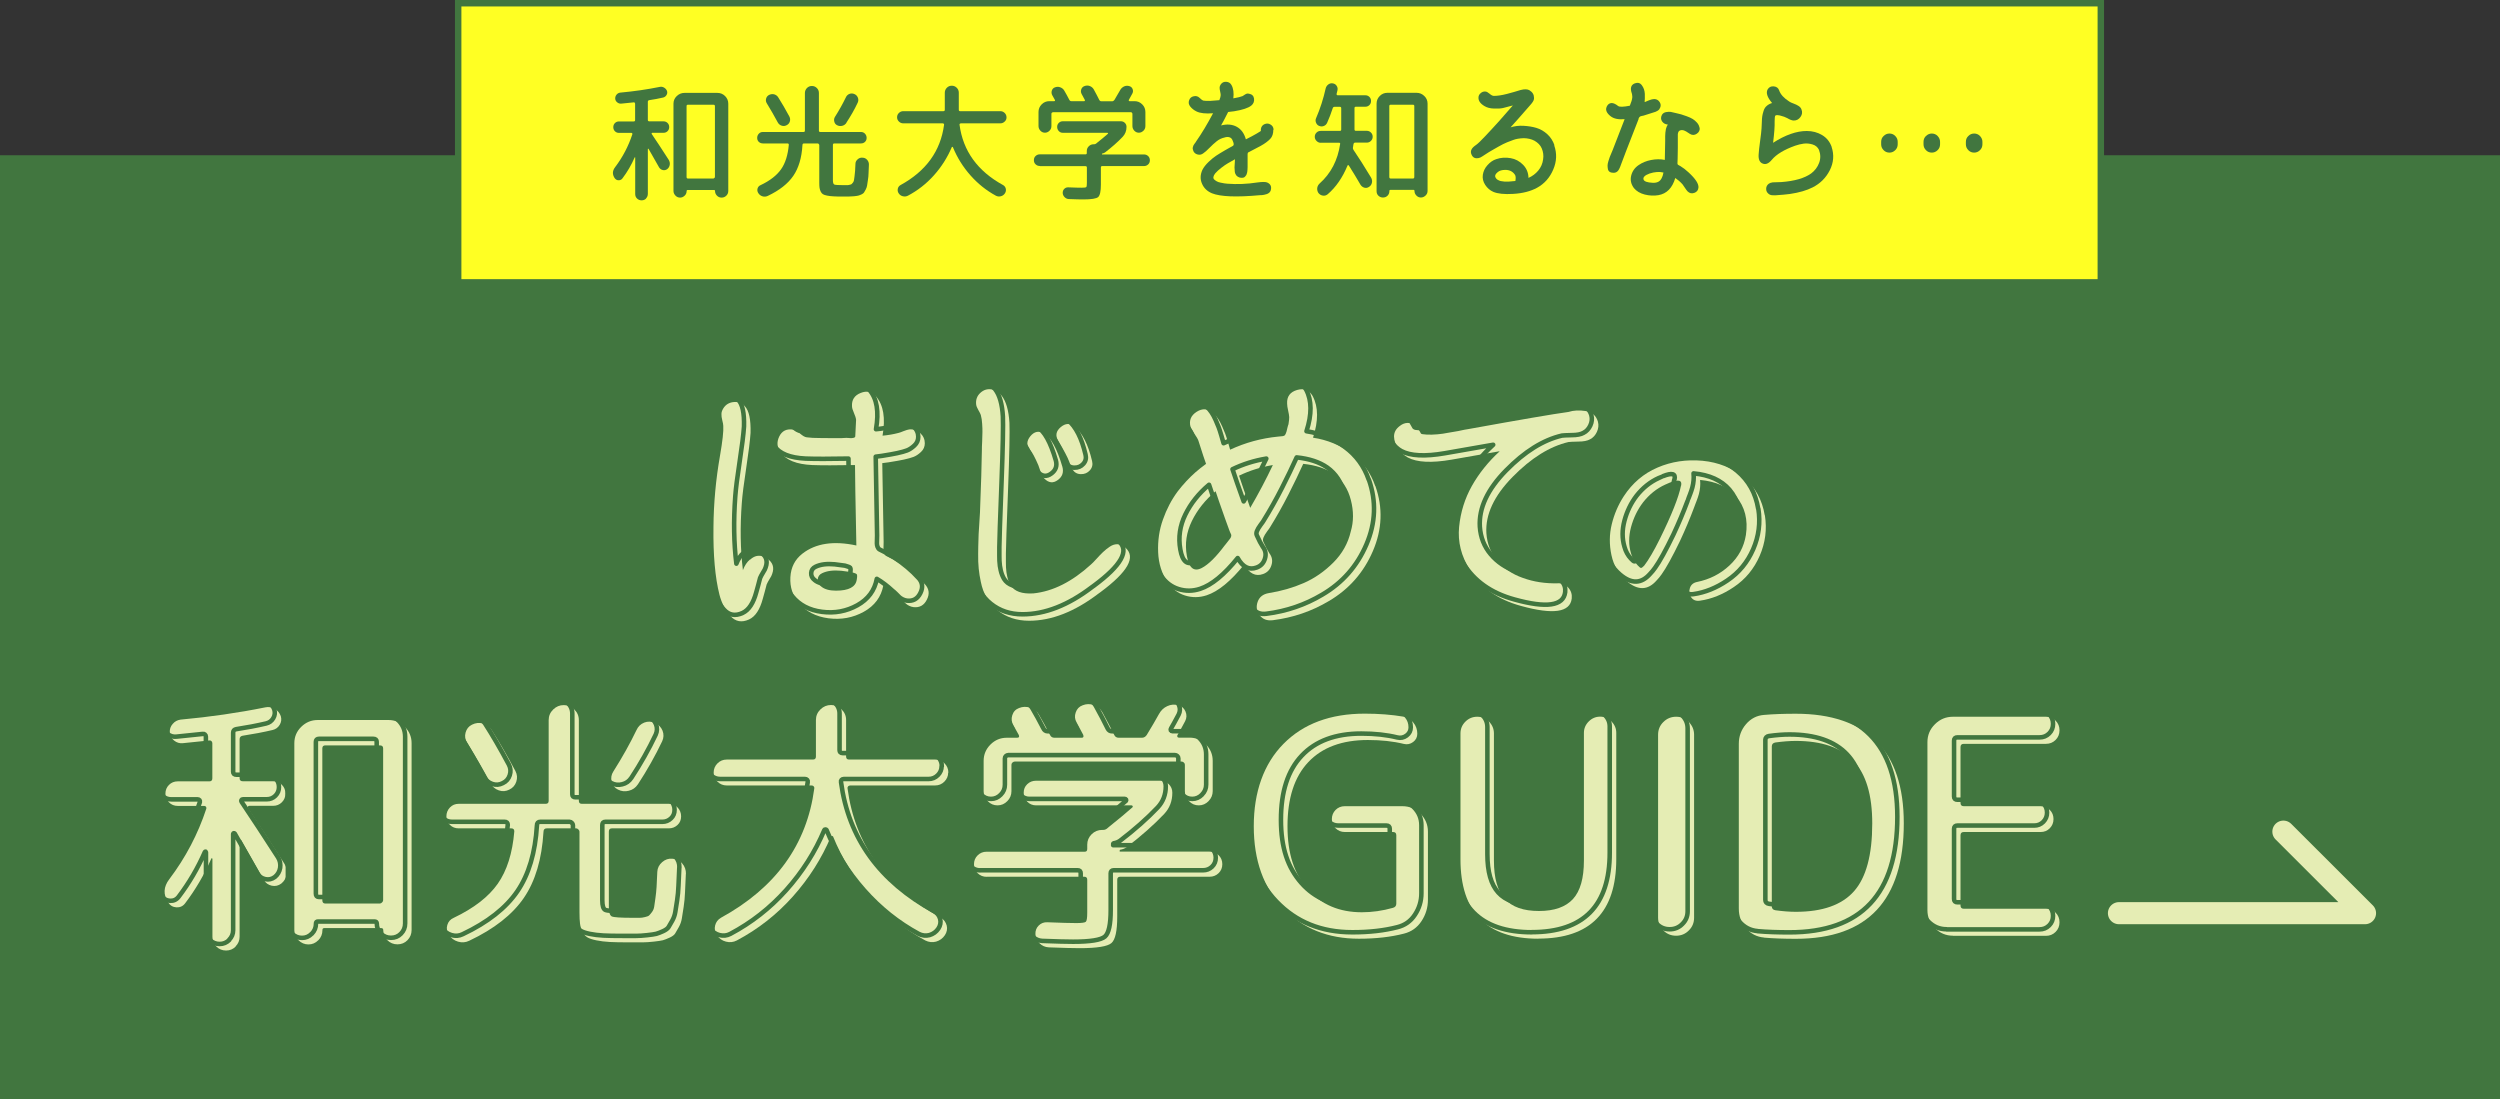 <?xml version="1.0" encoding="UTF-8"?>
<svg id="_レイヤー_2" data-name="レイヤー 2" xmlns="http://www.w3.org/2000/svg" viewBox="0 0 275.03 120.92">
  <rect x="0" y="0" width="275.03" height="120.92" fill="#333333" stroke="none"/>
  <defs>
    <style>
      .cls-1 {
        stroke-width: .5px;
      }

      .cls-1, .cls-2 {
        stroke-linecap: round;
        stroke-linejoin: round;
      }

      .cls-1, .cls-2, .cls-3 {
        fill: none;
      }

      .cls-1, .cls-3 {
        stroke: #41763f;
      }

      .cls-2 {
        stroke: #e5edb4;
        stroke-width: 2.43px;
      }

      .cls-3 {
        stroke-miterlimit: 10;
        stroke-width: 1.42px;
      }

      .cls-4 {
        fill: #41763f;
      }

      .cls-4, .cls-5, .cls-6 {
        stroke-width: 0px;
      }

      .cls-5 {
        fill: #ffff23;
      }

      .cls-6 {
        fill: #e5edb4;
      }
    </style>
  </defs>
  <g id="text">
    <rect class="cls-4" y="17.08" width="275.03" height="103.83"/>
    <g>
      <rect class="cls-3" x="50.76" y=".71" width="180" height="30"/>
      <rect class="cls-5" x="50.76" y=".71" width="180" height="30"/>
    </g>
    <g>
      <path class="cls-4" d="m71.08,21.84c-.14.14-.3.2-.5.2s-.36-.07-.5-.2c-.14-.14-.2-.3-.2-.5v-4s0-.03-.02-.04c-.01,0-.03,0-.04.02-.36.83-.81,1.6-1.34,2.3-.11.15-.26.22-.44.21-.18,0-.32-.09-.43-.25-.26-.4-.24-.8.06-1.19.84-1.11,1.47-2.32,1.9-3.63,0-.04,0-.07-.02-.1-.02-.03-.05-.04-.09-.04h-1.36c-.18,0-.33-.06-.45-.18-.12-.12-.18-.27-.18-.45s.06-.33.18-.45c.12-.12.27-.18.45-.18h1.62c.1,0,.15-.05.15-.15v-1.81s-.02-.08-.05-.11c-.03-.03-.07-.04-.1-.03-.33.04-.78.08-1.36.14-.17.02-.32-.03-.46-.14-.14-.11-.21-.25-.22-.42,0-.16.04-.3.15-.43s.24-.2.4-.22c1.52-.14,2.97-.35,4.35-.63.17-.04.33-.01.48.08.15.09.26.21.32.37.05.16.03.31-.06.45-.08.14-.21.23-.36.27-.48.11-.99.21-1.54.29-.1.02-.15.08-.15.18v2c0,.1.06.15.17.15h1.55c.18,0,.33.06.45.18.12.12.18.27.18.45s-.06.33-.18.45c-.12.12-.27.18-.45.18h-1.22s-.06.01-.08.04c-.01.03-.01.06,0,.08.54.8,1.17,1.75,1.88,2.86.1.17.14.35.11.54-.03.19-.12.35-.27.47-.15.11-.31.15-.49.11-.18-.04-.31-.14-.41-.29-.25-.45-.64-1.13-1.16-2.04-.04-.04-.07-.03-.08.01v4.94c0,.2-.07.36-.2.5Zm4.24-.32c-.14.14-.31.22-.5.22s-.37-.07-.51-.22-.22-.31-.22-.51v-9.6c0-.33.12-.61.36-.84.24-.23.52-.35.85-.35h3.63c.33,0,.61.12.84.35.23.23.35.51.35.84v9.59c0,.21-.07.38-.21.52-.14.14-.31.22-.52.22s-.38-.07-.52-.22c-.14-.14-.21-.32-.21-.52,0-.07-.04-.1-.11-.1h-2.91c-.07,0-.1.03-.1.1h0c0,.21-.07.38-.21.52Zm.21-9.85v7.8c0,.11.05.17.15.17h2.8s.07-.02.11-.06c.04-.04.06-.07.06-.11v-7.8c0-.1-.06-.15-.17-.15h-2.8c-.1,0-.15.05-.15.15Z"/>
      <path class="cls-4" d="m95.59,18.12c-.02.37-.03.69-.04.94,0,.25-.03.5-.07.75-.04.25-.07.45-.09.6-.02.15-.08.3-.15.44s-.14.25-.19.33-.14.14-.28.21c-.14.06-.26.11-.35.13-.09.02-.25.05-.47.07-.22.02-.41.03-.57.03h-.7c-.41,0-.74,0-.99-.02-.25-.01-.48-.04-.69-.08s-.36-.09-.46-.15c-.1-.06-.19-.16-.25-.29s-.11-.27-.13-.41-.03-.34-.03-.58v-4.14s-.02-.07-.06-.11c-.04-.04-.07-.06-.11-.06h-1.51c-.11,0-.17.06-.17.18-.08,1.4-.42,2.53-1.01,3.39s-1.52,1.59-2.8,2.2c-.19.09-.38.11-.58.05-.2-.06-.36-.18-.47-.36-.1-.16-.13-.32-.08-.5.05-.17.16-.3.33-.37,1.04-.49,1.79-1.08,2.26-1.75.47-.67.75-1.57.85-2.69,0-.1-.05-.15-.15-.15h-2.7c-.18,0-.33-.06-.45-.17s-.18-.26-.18-.44.06-.33.18-.46.27-.19.45-.19h4.47c.1,0,.15-.05.15-.15v-4.14c0-.21.08-.4.23-.55.15-.15.33-.22.54-.22s.38.07.54.22c.15.15.23.33.23.55v4.14c0,.1.05.15.15.15h4.47c.18,0,.33.06.45.19s.18.28.18.46-.06.32-.18.44-.27.17-.45.17h-2.93c-.1,0-.15.06-.15.17v3.86c0,.28.05.44.15.49.1.05.46.07,1.06.07h.36c.08,0,.17-.01.27-.04.11-.02.18-.05.22-.08s.09-.09.15-.17c.06-.08.1-.18.11-.27.01-.1.04-.24.06-.43.03-.19.05-.38.06-.58.01-.2.03-.46.04-.78,0-.2.09-.36.25-.5s.33-.19.53-.17c.21,0,.38.09.51.24.13.15.2.33.19.54Zm-9.06-4.34c-.18.09-.36.11-.55.04-.19-.06-.33-.19-.42-.36-.38-.71-.78-1.4-1.2-2.09-.1-.16-.13-.33-.08-.52.05-.19.16-.32.33-.41.19-.09.38-.11.57-.06.19.06.34.17.44.34.37.58.78,1.28,1.22,2.1.09.18.11.36.05.55-.06.19-.18.32-.36.41Zm6.59-.27c-.11.17-.27.28-.46.33-.2.05-.38.03-.56-.06-.17-.08-.28-.22-.32-.41-.05-.19-.02-.36.08-.52.47-.74.86-1.45,1.19-2.13.08-.19.22-.32.4-.39.18-.07.37-.06.55.02.19.08.31.22.38.4.07.18.06.36-.02.54-.35.75-.77,1.48-1.25,2.21Z"/>
      <path class="cls-4" d="m110.73,12.91c0,.18-.06.33-.2.46-.13.13-.29.2-.48.2h-4.35s-.08.02-.11.05c-.03.03-.04.07-.03.1.38,2.88,1.98,5.1,4.79,6.64.16.09.26.23.3.4s.01.34-.09.5c-.11.17-.26.28-.45.33-.19.05-.38.03-.55-.06-1.05-.57-1.99-1.32-2.81-2.25s-1.46-1.96-1.92-3.09c0-.02-.03-.03-.06-.03s-.05,0-.06.03c-.48,1.13-1.13,2.16-1.96,3.09-.83.93-1.79,1.68-2.87,2.25-.18.09-.36.11-.56.06-.2-.05-.35-.16-.46-.33-.1-.16-.13-.32-.09-.5s.14-.31.3-.4c2.81-1.54,4.41-3.75,4.79-6.64,0-.04,0-.07-.03-.1-.03-.03-.07-.05-.11-.05h-4.35c-.19,0-.35-.07-.48-.2-.13-.13-.2-.28-.2-.46,0-.19.06-.35.2-.48.13-.13.29-.2.48-.2h4.42c.1,0,.15-.05.15-.15v-1.88c0-.21.08-.4.23-.55.15-.15.33-.22.54-.22s.38.07.54.22c.15.15.23.33.23.55v1.88c0,.1.05.15.15.15h4.42c.19,0,.35.07.48.2.13.13.2.29.2.48Z"/>
      <path class="cls-4" d="m114.39,18.26c-.18,0-.33-.06-.46-.18-.13-.12-.19-.27-.19-.46s.06-.34.19-.46c.13-.12.28-.18.46-.18h5.04c.08,0,.13-.05.13-.14v-.22c0-.21.07-.38.22-.53.15-.15.33-.22.55-.22h.06c.08,0,.16-.04.24-.11.04-.04.07-.06.08-.07.46-.36.85-.69,1.18-.98.02-.02.02-.04,0-.06-.01-.02-.04-.04-.06-.04h-4.9c-.18,0-.33-.06-.45-.19-.12-.13-.18-.28-.18-.46s.06-.32.18-.44c.12-.12.27-.18.45-.18h6.37c.18,0,.33.06.45.18s.18.26.18.44c0,.43-.14.79-.42,1.09-.54.57-1.19,1.14-1.93,1.71-.09.07-.2.11-.32.13-.03,0-.04.04-.03.1h4.62c.18,0,.33.06.46.18.13.12.19.28.19.46s-.06.34-.19.46c-.13.12-.28.18-.46.18h-4.59c-.1,0-.15.05-.15.15v1.89c0,.74-.1,1.19-.3,1.37-.2.17-.74.26-1.63.26-.33,0-.85-.01-1.58-.04-.19,0-.35-.08-.48-.21-.13-.13-.2-.28-.21-.46,0-.18.05-.33.17-.45.12-.12.27-.18.45-.17.69.03,1.18.04,1.48.04.28,0,.44-.02.49-.07s.07-.2.07-.46v-1.69c0-.1-.05-.15-.15-.15h-5.01Zm11.4-3.88c-.14.14-.31.22-.5.22s-.36-.07-.5-.22c-.14-.15-.21-.32-.21-.51v-1.36s-.02-.09-.06-.12c-.04-.03-.08-.05-.11-.05h-8.57s-.07.02-.11.05c-.04.03-.06.07-.06.12v1.36c0,.2-.07.37-.21.51-.14.14-.31.22-.5.22s-.36-.07-.5-.22c-.14-.15-.21-.32-.21-.51v-1.55c0-.33.12-.61.35-.84.23-.23.51-.35.84-.35h.53c.09,0,.12-.05.08-.14-.03-.06-.07-.14-.14-.25-.07-.11-.11-.2-.14-.25-.09-.16-.11-.33-.06-.51.06-.18.17-.31.35-.37.19-.07.38-.08.57-.01.2.07.35.19.45.36.18.3.36.64.56,1.02.05.1.12.15.22.15h1.41c.08,0,.11-.05.07-.15l-.34-.63c-.09-.16-.11-.33-.05-.51s.18-.31.36-.37c.19-.07.38-.08.57-.01s.34.19.44.36c.24.44.45.83.62,1.18.05.09.12.14.22.14h1.2c.09,0,.17-.05.24-.14.26-.43.47-.79.63-1.08.1-.19.25-.32.43-.41.18-.08.37-.1.57-.04.18.05.3.15.37.32.07.17.06.33-.02.49-.17.32-.3.56-.39.71-.02.03-.02.06,0,.09.01.03.04.05.08.05h.55c.33,0,.61.12.84.35.23.23.35.51.35.84v1.55c0,.2-.07.37-.21.51Z"/>
      <path class="cls-4" d="m140.08,14.27c0,.42-.1.76-.34,1.01s-.58.51-1.05.77c-.52.28-.91.49-1.18.62-.03.02-.07.04-.11.06-.05.02-.08.03-.09.04-.01,0-.03.03-.04.06-.01.03-.02.08-.02.13,0,.03,0,.07,0,.14,0,.07,0,.12,0,.15v.92c0,.1,0,.17,0,.22,0,.05,0,.13-.01.23,0,.1-.01.18-.02.24,0,.06-.03.13-.05.22s-.05.15-.08.2c-.03.05-.07.1-.12.15s-.1.09-.15.1c-.06.02-.13.03-.21.03s-.17-.01-.27-.04c-.14-.05-.25-.12-.34-.23-.08-.11-.14-.24-.16-.41-.02-.16-.03-.32-.03-.46,0-.14.01-.31.03-.5s.02-.32.02-.4c-.36.21-.63.36-.81.46-.18.1-.4.26-.68.47-.28.21-.5.42-.68.62-.11.14-.18.27-.2.39-.02.12.01.21.09.29.08.07.17.14.28.2.11.06.24.11.41.14s.3.06.41.08.23.03.36.04c1.04.08,2.15.04,3.3-.14.52-.07.87-.07,1.05,0,.35.15.5.4.43.76-.04.32-.29.52-.76.6-.2.04-.34.05-.43.04-2.6.24-4.37.17-5.31-.21-.52-.22-.89-.58-1.09-1.06-.21-.48-.19-.98.04-1.5.15-.3.38-.59.69-.89.31-.29.58-.52.83-.68.24-.16.57-.36.98-.6.11-.06.27-.15.48-.27.21-.11.34-.19.39-.22.12-.07.11-.25-.03-.56-.07-.21-.19-.33-.36-.38-.16-.05-.35-.04-.55.03-.31.07-.59.2-.85.41-.26.21-.53.45-.8.73-.27.28-.51.49-.71.62-.17.12-.36.16-.57.11-.21-.05-.37-.16-.47-.35-.03-.06-.05-.11-.06-.17-.01-.06-.02-.1-.03-.14,0-.04,0-.09.02-.15.02-.06.03-.1.04-.13,0-.03.03-.07.07-.14.04-.06.07-.1.08-.12,0-.01.04-.06.1-.13l.08-.13c.61-.87,1.22-1.89,1.85-3.08-.81.06-1.42,0-1.82-.2-.27-.13-.5-.31-.68-.53-.18-.22-.23-.46-.13-.71.08-.23.25-.38.5-.43.25-.06.47,0,.64.17.17.17.31.27.43.31.1.02.35.03.73.03l1.02-.08c.1-.24.15-.43.15-.56,0-.09-.02-.22-.06-.39-.04-.16-.06-.31-.06-.43s.04-.24.13-.36c.15-.21.35-.3.61-.28s.45.14.57.36c.21.38.27.87.2,1.46.48-.08.82-.17,1.02-.25.05-.03.11-.07.2-.13s.16-.1.24-.13c.07-.02.16-.03.27,0,.33.06.51.24.55.55.04.31-.07.57-.31.76-.33.26-.95.47-1.88.62l-.66.08c-.11.22-.2.39-.25.49-.15.31-.33.64-.53.99.66-.17,1.24-.12,1.73.15.49.27.82.73,1,1.38.48-.24.88-.45,1.18-.63.19-.11.32-.2.41-.25.03-.02.05-.04.06-.07v-.18c.04-.26.17-.44.4-.54.23-.1.45-.09.66.04.21.12.33.31.34.57Z"/>
      <path class="cls-4" d="m145.3,15.71c-.18,0-.33-.07-.46-.2-.13-.13-.2-.28-.2-.46s.06-.33.19-.46.28-.19.47-.19h2.1c.1,0,.15-.05.15-.15v-2.35c0-.1-.05-.15-.15-.15h-.57c-.11,0-.18.05-.21.14-.18.55-.38,1.09-.62,1.62-.08.17-.2.29-.37.35-.17.07-.34.06-.51-.01-.16-.06-.27-.18-.34-.35-.07-.17-.07-.33,0-.49.46-1.06.81-2.16,1.06-3.29.05-.18.14-.32.29-.43s.31-.15.49-.12c.18.03.32.11.42.26.1.15.14.31.1.48,0,.05-.03.12-.05.21s-.04.16-.05.21c0,.04,0,.07.02.1s.05.05.09.05h3.05c.18,0,.33.06.45.18s.18.27.18.45-.06.33-.18.45-.27.18-.45.18h-1.04c-.1,0-.15.05-.15.15v2.35c0,.1.05.15.15.15h1.19c.19,0,.34.06.47.19s.19.28.19.46-.06.33-.19.46-.28.19-.47.19h-1.27c-.1,0-.16.06-.18.17,0,.04-.02.09-.03.17,0,.07-.02.13-.03.17-.02.11,0,.21.06.29.56.82,1.2,1.83,1.93,3.04.1.18.14.36.1.56-.04.2-.14.35-.31.46-.16.11-.33.15-.51.1s-.32-.15-.43-.31c-.38-.66-.81-1.37-1.29-2.13-.06-.07-.11-.07-.15.01-.55,1.33-1.28,2.38-2.18,3.15-.16.13-.34.18-.53.15-.2-.03-.36-.13-.49-.29-.11-.17-.15-.35-.13-.55.03-.2.12-.36.27-.5,1.24-1.11,1.99-2.56,2.25-4.34.02-.09-.02-.14-.13-.14h-2.02Zm7.34,5.82c-.13.14-.3.2-.5.2s-.36-.07-.5-.2c-.14-.14-.2-.3-.2-.5v-9.63c0-.33.12-.61.35-.84.23-.23.51-.35.84-.35h3.21c.33,0,.61.12.85.35.24.23.36.51.36.84v9.6c0,.2-.07.37-.22.51s-.32.22-.51.22-.36-.07-.5-.22c-.14-.14-.21-.31-.21-.51h0c0-.08-.03-.11-.1-.11h-2.56c-.07,0-.1.03-.1.1v.04c0,.2-.07.36-.2.5Zm.2-9.86v7.8c0,.11.05.17.15.17h2.45c.1,0,.15-.06.15-.17v-7.8c0-.1-.05-.15-.15-.15h-2.45c-.1,0-.15.05-.15.15Z"/>
      <path class="cls-4" d="m170.98,15.99c.31.88.28,1.76-.1,2.65-.37.89-.97,1.57-1.79,2.02-.7.38-1.57.61-2.62.67-.98.06-1.71-.02-2.18-.22-.37-.16-.67-.42-.9-.77-.23-.35-.32-.73-.26-1.12.06-.38.22-.73.5-1.04.3-.34.62-.56.97-.67.51-.18,1.04-.21,1.6-.11.52.09.98.34,1.36.73.38.39.58.87.59,1.44.43-.19.79-.46,1.08-.81.29-.35.47-.76.53-1.22.07-.43.01-.84-.15-1.22-.15-.35-.42-.62-.8-.84-.34-.18-.74-.27-1.18-.28-.47.02-.85.08-1.16.2-.52.19-.9.34-1.12.46-.27.15-.44.24-.52.28-.08.04-.26.14-.56.32-.3.18-.46.27-.48.28-.06.03-.2.12-.42.27-.22.15-.4.26-.52.32-.13.06-.28.09-.46.08-.2-.02-.35-.12-.46-.31-.14-.25-.15-.48-.04-.67.08-.16.25-.32.5-.49.19-.13.52-.45,1.01-.97.25-.26.52-.55.82-.88.29-.32.53-.58.71-.78.18-.2.44-.49.79-.9.35-.4.59-.67.71-.81-.46.13-.81.22-1.07.28-.26.06-.59.08-1.01.06-.42-.01-.76-.1-1.04-.27-.46-.27-.68-.59-.66-.95,0-.19.09-.35.25-.48.15-.13.32-.19.51-.17.13,0,.28.09.46.24.17.15.32.23.46.24.36,0,.85-.06,1.46-.22.19-.05.45-.12.8-.22.34-.1.58-.17.7-.21.43-.11.75-.1.97.03.34.21.5.48.5.83,0,.08,0,.16-.03.23-.02.07-.06.14-.11.22-.06.08-.1.14-.13.18-.03.04-.09.11-.17.2-.08.09-.13.15-.15.17-.88,1.01-1.54,1.76-1.99,2.25.45-.14.92-.2,1.43-.17s.98.1,1.41.23.84.36,1.2.69.62.73.79,1.22Zm-4.27,3.92c.06-.34.04-.57-.06-.7-.24-.35-.59-.52-1.04-.52-.37,0-.66.08-.85.25-.24.2-.33.38-.25.56.06.12.14.22.27.29.12.07.23.11.32.13.09.02.24.04.44.06.18.02.57,0,1.18-.07Z"/>
      <path class="cls-4" d="m180.26,13.11c-1.17,2.99-1.81,4.64-1.92,4.97-.14.42-.28.68-.41.78-.11.1-.25.15-.41.15-.18,0-.32-.03-.43-.1-.11-.07-.17-.17-.2-.3-.02-.13-.04-.26-.04-.39s.03-.28.09-.48.11-.34.15-.46c.04-.11.1-.26.18-.43.08-.18.12-.28.13-.31l1.33-3.43c-.68.06-1.2-.05-1.54-.32-.22-.17-.38-.35-.46-.56-.08-.21-.04-.43.13-.67.28-.33.66-.29,1.15.1.15.12.58.11,1.29-.03,0-.02.03-.07.06-.16.03-.09.05-.15.06-.17,0-.03.03-.08.06-.16.03-.08.04-.14.05-.18s.01-.1.03-.17c.01-.07.02-.13.01-.18s-.01-.11-.02-.18c0-.06-.02-.13-.04-.18-.19-.56-.08-.92.34-1.08.33-.12.59-.05.78.22.2.27.3.58.32.94.01.36,0,.66-.02.9.04,0,.14-.05.32-.13.18-.07.33-.13.45-.16s.24-.04.35-.04c.22.02.4.13.53.33s.15.4.06.61c-.03.07-.07.14-.11.2-.05.06-.11.11-.2.16s-.15.08-.2.1c-.04.02-.13.05-.25.08-.13.04-.2.06-.22.07l-.85.27s-.08.02-.15.03c-.07.01-.11.02-.13.03-.01,0-.04.02-.08.03-.04.02-.07.04-.08.06-.01.02-.03.05-.06.08-.02.04-.04.08-.06.14Zm6.72.91c.05.29-.06.52-.31.69s-.5.18-.76.02c-.05-.03-.11-.07-.2-.13-.09-.06-.16-.11-.22-.14-.06-.03-.13-.07-.21-.1-.08-.03-.16-.05-.25-.05s-.17.02-.25.06c-.07.03-.12.09-.15.18-.03.09-.05.17-.05.24s0,.17,0,.29,0,.2,0,.22c0,.16,0,.49,0,.99s-.01.9-.02,1.18c0,.06,0,.14-.01.25,0,.11-.01.2-.01.25s.01.1.04.13c.03.03.08.07.15.1.07.04.11.06.13.07.3.18.6.41.91.7.76.7,1.12,1.26,1.08,1.67-.03.29-.18.48-.46.58-.28.1-.52.04-.73-.16-.08-.08-.18-.22-.3-.4-.12-.18-.2-.31-.26-.38-.25-.28-.52-.51-.8-.7-.32,1.1-.94,1.73-1.86,1.89-.49.08-.98.06-1.5-.07-.51-.13-.91-.37-1.19-.71-.32-.43-.42-.89-.3-1.37.12-.48.39-.87.82-1.16.39-.27.85-.46,1.37-.56s1.03-.11,1.51-.01c0,0,.01-.7.04-2.09v-.53c0-.25.03-.51.08-.78.03-.1.06-.19.09-.27.03-.07.07-.15.12-.22-.28-.02-.49-.14-.64-.36-.14-.22-.14-.46,0-.72.1-.16.26-.26.46-.29.21-.04.38-.04.51-.02.13.02.32.07.57.13.24.06.43.1.57.14.14.04.35.11.62.21s.49.2.65.3c.16.1.32.23.47.4s.24.35.27.55Zm-4.2,5.63c.1-.19.18-.41.22-.67-.47-.11-.98-.07-1.53.11-.52.19-.74.41-.66.66.07.21.4.33,1.01.36.48.02.79-.14.95-.46Z"/>
      <path class="cls-4" d="m201.5,16.17c.29.87.22,1.72-.2,2.56-.42.83-1.05,1.46-1.88,1.88-.66.34-1.5.58-2.51.73-.46.06-.92.1-1.4.13-.14.02-.3.02-.49.01-.19,0-.34-.06-.45-.15-.19-.15-.28-.34-.27-.57,0-.23.11-.42.29-.55.1-.07.25-.13.43-.15l.95-.03c1.46-.11,2.56-.43,3.28-.95.4-.3.69-.68.87-1.15.18-.47.17-.95-.01-1.44-.14-.3-.38-.5-.71-.6s-.66-.13-.97-.09c-.31.04-.63.12-.95.23-1.2.43-2.06.95-2.56,1.55-.34.41-.67.55-.99.42-.34-.12-.5-.46-.46-1.01.02-.34.07-.82.16-1.46s.14-1.1.16-1.4c0-.1.02-.32.03-.64,0-.33.03-.56.05-.71s.07-.34.14-.57c.07-.23.18-.42.34-.55.15-.14.35-.25.6-.33-.54-.63-.7-1.14-.48-1.51.15-.24.37-.35.67-.32.3.03.5.18.59.45.15.44.52.84,1.11,1.22.09.07.25.14.47.22.22.08.41.17.56.27.15.1.26.22.31.37.12.29.09.57-.1.83-.19.27-.43.4-.74.4-.19,0-.43-.09-.73-.27-.18-.1-.45-.2-.81-.29-.21-.05-.36-.05-.46,0-.05.02-.08.09-.09.21-.01.12-.02.27-.02.43.02.53-.04,1.32-.17,2.37,1.35-.87,2.59-1.3,3.7-1.3.63,0,1.2.15,1.71.46s.85.75,1.05,1.33Z"/>
      <path class="cls-4" d="m208.5,16.52c-.18.18-.39.27-.64.27s-.47-.09-.64-.27c-.18-.18-.27-.39-.27-.64v-.28c0-.25.09-.47.27-.64s.39-.27.64-.27.47.09.64.27c.18.18.27.39.27.64v.28c0,.25-.09.47-.27.64Zm4.66,0c-.18.18-.39.27-.64.27s-.47-.09-.64-.27c-.18-.18-.27-.39-.27-.64v-.28c0-.25.09-.47.27-.64s.39-.27.64-.27.47.09.64.27.27.39.27.64v.28c0,.25-.09.47-.27.64Zm4.66,0c-.18.18-.39.27-.64.27s-.47-.09-.64-.27c-.18-.18-.27-.39-.27-.64v-.28c0-.25.09-.47.27-.64.18-.18.39-.27.64-.27s.47.09.64.27.27.39.27.64v.28c0,.25-.09.47-.27.64Z"/>
    </g>
    <g>
      <path class="cls-6" d="m82.52,61.57c.56-.52,1.17-.57,1.83-.15.66.42.86.99.6,1.71-.04.14-.13.33-.29.57-.15.24-.25.44-.32.6-.06.2-.13.48-.22.84-.09.36-.16.6-.2.72-.32,1.2-.82,1.96-1.5,2.28-.82.38-1.51.25-2.07-.38-.56-.63-.96-1.41-1.2-2.33-.48-1.9-.7-4.38-.66-7.44.02-2.62.26-5.24.72-7.86.28-1.62.4-2.71.36-3.27,0-.14-.04-.35-.11-.62s-.1-.5-.09-.71c0-.2.08-.4.2-.6.26-.42.64-.65,1.14-.7s.91.1,1.23.46c.46.48.67,1.46.63,2.94-.06.88-.22,2.17-.48,3.87-.26,1.7-.42,2.97-.48,3.81-.2,2.68-.16,5.15.12,7.41.2-.52.46-.91.78-1.17Zm19.23,2.7c.46.5.54,1.06.22,1.69-.31.63-.8.91-1.48.83-.16-.02-.32-.07-.48-.15s-.29-.17-.38-.26c-.09-.09-.21-.21-.36-.36-.15-.15-.27-.25-.35-.31-.58-.54-1.16-.98-1.74-1.32-.24,1.28-.96,2.25-2.15,2.91-1.19.66-2.49.9-3.88.72-1.4-.18-2.49-.75-3.27-1.71-.68-.78-.99-1.71-.93-2.81.06-1.09.5-1.95,1.32-2.59,1.46-1.14,3.44-1.44,5.94-.9-.1-4.9-.15-7.85-.15-8.85-2.1.04-3.67.04-4.71,0-1.72-.08-2.87-.54-3.45-1.38-.42-.54-.48-1.12-.18-1.75.3-.63.81-.88,1.53-.77.22.04.48.19.77.44.29.25.53.39.73.41.06,0,.17.01.33.03.16.02.27.03.33.03.56.02,1.39.03,2.49.03.54,0,.94,0,1.2-.03.04,0,.11,0,.21.01.1.01.19.02.27.02s.16,0,.24-.02c.08,0,.14-.03.2-.06.05-.03.07-.07.07-.13l.09-1.8c-.02-.2-.1-.46-.24-.77-.14-.31-.21-.56-.21-.73-.04-.7.27-1.19.95-1.46.67-.27,1.23-.15,1.69.38.82.94,1.06,2.38.72,4.32.64-.06,1.22-.16,1.74-.3.1-.02.29-.08.57-.2.28-.11.49-.17.63-.19.46-.04.86.1,1.2.4.34.31.51.69.51,1.12,0,.38-.14.7-.42.96-.28.26-.55.44-.81.54-.26.1-.62.2-1.08.3-.36.08-.92.18-1.68.3l-.69.09.15,8.67c0,.06,0,.19-.01.39-.01.2-.01.36-.01.48s.02.25.07.38c.05.13.12.23.23.29.52.24,1.05.53,1.59.87,1.06.7,1.95,1.45,2.67,2.25Zm-7.5-.48c.06-.34.06-.54,0-.62-.06-.07-.25-.14-.57-.23-.54-.08-.92-.13-1.14-.15-.86-.08-1.56.01-2.1.27-.3.14-.46.37-.48.68-.02.31.11.58.39.79.36.3.9.45,1.62.45,1.4,0,2.16-.4,2.28-1.2Z"/>
      <path class="cls-6" d="m123.8,60.25c1.2,1.02.29,2.65-2.73,4.89-.1.08-.17.13-.21.15-2.62,2-5.17,3-7.65,3-1.36,0-2.52-.39-3.48-1.16-.96-.77-1.57-1.81-1.83-3.13-.1-.46-.18-.94-.23-1.44s-.07-1.04-.06-1.64c0-.59.02-1.07.03-1.46,0-.38.03-.92.08-1.62.04-.7.07-1.19.09-1.47.12-3.04.19-5.33.21-6.87,0-.16,0-.47.03-.93.02-.46.03-.81.03-1.04s0-.53-.03-.9c-.02-.37-.07-.69-.15-.98-.04-.12-.13-.3-.27-.54-.14-.24-.22-.44-.24-.6-.06-.52.09-.95.46-1.29.37-.34.78-.46,1.25-.38.46.09.83.33,1.11.71.48.62.76,1.61.84,2.97.04.94,0,3.37-.15,7.29-.16,4.16-.24,6.52-.24,7.08v1c0,.11,0,.28.01.51.01.23.03.42.05.56.02.14.05.3.09.48.04.18.09.35.15.5.06.15.13.3.21.44.42.68,1.26.98,2.52.9,2.14-.22,4.25-1.28,6.33-3.18.14-.12.34-.32.6-.61s.5-.54.72-.75c.22-.21.47-.41.75-.6.28-.19.57-.28.86-.27.29.01.57.13.85.38Zm-6.93-8.91c-.58-2-1.26-3.22-2.04-3.66-.56-.32-1.05-.21-1.48.31-.43.53-.44,1.03-.02,1.51.24.28.54.84.9,1.68,0,.02.08.23.22.63.15.4.29.68.44.84.48.48.97.54,1.48.16.51-.37.67-.86.5-1.48Zm3.27-.63c-.42-1.8-1.06-3.06-1.92-3.78-.5-.4-1.01-.38-1.53.06-.52.44-.61.94-.27,1.5.64,1.08,1.04,1.84,1.2,2.28.14.4.26.69.36.87.22.34.53.52.93.52.4.01.73-.13.99-.42.26-.29.34-.63.24-1.04Z"/>
      <path class="cls-6" d="m151.31,53.47c.84,2.38.75,4.76-.27,7.14-1.02,2.38-2.64,4.22-4.86,5.52-1.88,1.12-3.93,1.82-6.15,2.1-.64.08-1.12-.1-1.46-.56-.33-.45-.4-.94-.21-1.47s.59-.84,1.21-.95c1.38-.22,2.67-.59,3.86-1.11,1.19-.52,2.27-1.27,3.25-2.25.98-.98,1.62-2.12,1.92-3.42.32-1.08.33-2.23.01-3.46-.31-1.23-.93-2.19-1.88-2.87-.86-.6-1.98-.97-3.36-1.11-.48,1.06-1.02,2.18-1.62,3.36-.64,1.26-1.32,2.47-2.04,3.63-.02.04-.12.19-.32.45-.19.26-.32.48-.39.66-.07.18-.08.34-.01.48.24.54.46.96.66,1.26.3.4.38.84.22,1.32-.15.48-.46.8-.92.96-.82.3-1.51-.05-2.07-1.05-1.48,1.84-2.86,2.97-4.14,3.39-.8.26-1.59.27-2.38.02-.79-.25-1.42-.74-1.91-1.46-.64-.94-.99-2.04-1.04-3.3-.05-1.26.12-2.46.53-3.6.4-1.14.94-2.17,1.62-3.09.6-.78,1.25-1.48,1.95-2.1.32-.28.71-.59,1.17-.93-.1-.32-.2-.61-.3-.87l-.54-1.68c-.06-.18-.21-.43-.43-.75-.23-.32-.38-.58-.44-.78-.18-.7.05-1.25.68-1.65.63-.4,1.22-.36,1.79.12.22.2.41.42.57.66.16.24.31.52.45.84.14.32.25.58.33.79s.18.52.3.93c.12.41.2.69.24.83,1.68-.78,3.44-1.26,5.28-1.44.42-.02.66-.06.73-.14.07-.07.13-.21.2-.44.02-.1.05-.24.1-.42.05-.18.08-.3.11-.36.06-.36.08-.62.08-.79-.01-.17-.05-.41-.12-.72-.07-.31-.11-.56-.11-.76-.04-.78.33-1.28,1.1-1.5.77-.22,1.34.01,1.72.69.62,1.18.63,2.7.03,4.56,1.58.24,2.99.82,4.23,1.74,1.24.92,2.11,2.11,2.61,3.57Zm-16.53,6.48c.12-.14.3-.37.54-.69.06-.08.1-.16.12-.24.02-.08.02-.14.01-.18,0-.04-.04-.11-.09-.21-.05-.1-.08-.18-.1-.24-.06-.18-.15-.42-.27-.74-.12-.31-.19-.5-.21-.58-.56-1.58-.91-2.59-1.05-3.03-1.14.96-2.01,2.05-2.61,3.28-.6,1.23-.79,2.51-.55,3.84.23,1.33.77,1.77,1.63,1.33.74-.38,1.6-1.23,2.58-2.55Zm2.76-4.08c.9-1.54,1.73-3.11,2.49-4.71-1.32.22-2.56.61-3.72,1.17.26.8.67,1.98,1.23,3.54Z"/>
      <path class="cls-6" d="m175.79,46.39c.1.38.06.75-.11,1.12s-.42.65-.76.82c-.28.16-.71.25-1.29.25-.58.01-.94.03-1.08.05-2.06.48-4.11,1.76-6.15,3.84s-3,4.14-2.88,6.18c.08,1.18.48,2.19,1.2,3.04s1.65,1.48,2.79,1.88c1.2.44,2.5.64,3.9.6.44-.02.81.14,1.12.48.31.34.43.74.38,1.2-.18,1.52-2.04,1.79-5.58.81-2.56-.7-4.44-2.03-5.64-3.99-.94-1.5-1.33-3.06-1.17-4.7.16-1.63.63-3.13,1.41-4.52.78-1.38,1.8-2.65,3.06-3.81l-5.31.93c-2.2.38-3.8.3-4.8-.24-.4-.22-.75-.54-1.05-.98-.3-.43-.46-.87-.47-1.33,0-.46.21-.85.65-1.17.54-.42,1.12-.43,1.74-.03.12.08.31.37.57.87.02.06.23.1.63.12.36.02.75.01,1.19-.03.43-.04.78-.09,1.06-.15.74-.12,1.15-.19,1.23-.21.54-.12.9-.19,1.08-.21,5.74-1.04,9.42-1.67,11.04-1.89.56-.18,1.19-.21,1.89-.1.7.11,1.15.5,1.35,1.16Z"/>
      <path class="cls-6" d="m194.16,56.7c.24,1.53.05,3.01-.57,4.44s-1.57,2.59-2.86,3.45c-1.2.81-2.44,1.31-3.7,1.49-.43.07-.76-.05-.98-.37-.22-.32-.26-.65-.14-1.02s.39-.59.8-.67c1.37-.28,2.55-.88,3.55-1.81.99-.92,1.6-2.04,1.81-3.36.25-1.67-.11-3.09-1.09-4.26-.9-1.04-2.21-1.63-3.95-1.79.01.13.02.26.02.4,0,.5-.09,1.02-.27,1.53-.07.2-.11.31-.13.36-.01.04-.06.17-.15.39-.08.22-.13.33-.13.35-.46,1.23-.98,2.46-1.55,3.68-.85,1.76-1.53,2.99-2.02,3.67-.18.25-.36.48-.55.67-.97,1.11-2.06,1.13-3.3.08-.87-.74-1.42-1.69-1.67-2.85-.25-1.16-.24-2.29.03-3.4.27-1.11.71-2.14,1.32-3.08.94-1.44,2.17-2.5,3.71-3.16,1.53-.66,3.18-.91,4.95-.75,1.76.17,3.28.78,4.54,1.84s2.03,2.44,2.31,4.15Zm-9.22-3.26c.14-.62-.28-.73-1.26-.34-.01.01-.17.08-.48.21-.95.43-1.76,1.09-2.44,1.95-.62.81-1.06,1.73-1.33,2.74-.27,1.02-.27,1.97,0,2.87.14.52.38.95.71,1.3.18.2.31.3.38.31.07.01.19-.07.36-.25.49-.64,1.06-1.61,1.7-2.9,1.32-2.67,2.1-4.64,2.35-5.9Z"/>
      <path class="cls-6" d="m25.93,104.13c-.29.29-.64.44-1.06.44s-.78-.15-1.07-.44-.43-.64-.43-1.06v-8.58s-.02-.06-.04-.08c-.03,0-.06,0-.08.04-.78,1.78-1.74,3.42-2.88,4.92-.24.32-.56.47-.95.45-.39-.02-.7-.2-.92-.54-.56-.86-.52-1.71.12-2.55,1.8-2.38,3.16-4.97,4.08-7.77.02-.08,0-.15-.04-.21-.05-.06-.12-.09-.2-.09h-2.91c-.38,0-.7-.13-.96-.39s-.39-.58-.39-.96.13-.7.39-.96.58-.39.96-.39h3.48c.22,0,.33-.11.33-.33v-3.87c0-.1-.04-.18-.11-.24s-.15-.08-.22-.06c-.7.08-1.67.18-2.91.3-.36.04-.69-.06-.98-.3-.29-.24-.45-.54-.46-.9-.02-.34.08-.65.32-.92.23-.27.51-.42.85-.47,3.26-.3,6.37-.75,9.33-1.35.36-.08.71-.02,1.04.16.33.19.55.46.67.8.1.34.06.66-.12.96-.18.3-.44.49-.78.57-1.02.24-2.12.45-3.3.63-.22.04-.33.17-.33.39v4.29c0,.22.12.33.36.33h3.33c.38,0,.7.13.96.39s.39.58.39.96-.13.7-.39.96-.58.39-.96.39h-2.61c-.08,0-.14.03-.17.09-.03.06-.03.12.01.18,1.16,1.72,2.5,3.76,4.02,6.12.22.36.29.75.23,1.16-.07.41-.27.75-.58,1-.32.24-.67.32-1.05.24-.38-.08-.67-.29-.87-.63-.54-.96-1.37-2.42-2.49-4.38-.08-.08-.14-.07-.18.03v10.59c0,.42-.15.77-.44,1.06Zm9.08-.69c-.3.31-.66.46-1.08.46s-.79-.16-1.09-.46-.46-.68-.46-1.1v-20.58c0-.7.25-1.3.76-1.8s1.11-.75,1.82-.75h7.77c.7,0,1.3.25,1.8.75s.75,1.1.75,1.8v20.55c0,.44-.15.81-.45,1.12-.3.31-.67.46-1.11.46s-.81-.16-1.11-.46c-.3-.31-.45-.69-.45-1.12,0-.14-.08-.21-.24-.21h-6.24c-.14,0-.21.07-.21.21v.03c0,.42-.15.79-.45,1.1Zm.45-21.11v16.71c0,.24.11.36.33.36h6c.08,0,.16-.04.24-.12.08-.08.12-.16.12-.24v-16.71c0-.22-.12-.33-.36-.33h-6c-.22,0-.33.11-.33.33Z"/>
      <path class="cls-6" d="m75.45,96.16c-.04.8-.07,1.47-.09,2.01-.02.54-.07,1.08-.15,1.6-.08.53-.15.96-.2,1.27-.05.32-.16.64-.33.95s-.3.54-.41.71c-.1.16-.3.31-.6.45-.3.14-.55.23-.75.29-.2.05-.54.1-1,.15s-.88.08-1.21.08h-1.5c-.88,0-1.59-.01-2.13-.04s-1.03-.09-1.47-.18c-.44-.09-.77-.2-.99-.33-.22-.13-.4-.34-.54-.62-.14-.28-.23-.58-.27-.88-.04-.31-.06-.73-.06-1.25v-8.88c0-.08-.04-.16-.12-.24-.08-.08-.16-.12-.24-.12h-3.24c-.24,0-.36.13-.36.39-.18,3-.9,5.42-2.16,7.26-1.26,1.84-3.26,3.41-6,4.71-.4.2-.82.23-1.25.1-.43-.13-.76-.38-1-.76-.22-.34-.28-.7-.17-1.07.11-.37.34-.63.71-.79,2.22-1.06,3.83-2.31,4.84-3.75s1.62-3.36,1.82-5.76c0-.22-.11-.33-.33-.33h-5.79c-.38,0-.7-.12-.96-.38-.26-.25-.39-.56-.39-.94s.13-.71.39-.98c.26-.27.58-.4.96-.4h9.57c.22,0,.33-.11.33-.33v-8.88c0-.46.17-.85.5-1.17s.71-.48,1.16-.48.83.16,1.16.48.5.71.5,1.17v8.88c0,.22.11.33.33.33h9.57c.38,0,.7.13.96.4s.39.6.39.98-.13.7-.39.94c-.26.25-.58.38-.96.38h-6.27c-.22,0-.33.12-.33.36v8.28c0,.6.11.95.33,1.05.22.1.98.15,2.28.15h.78c.16,0,.36-.02.58-.08.23-.05.38-.11.46-.18.08-.07.18-.2.32-.38.13-.18.21-.38.24-.59.03-.21.07-.51.13-.91.06-.4.1-.81.13-1.25s.05-.98.08-1.67c.02-.42.2-.77.53-1.06.33-.29.7-.42,1.12-.38.44.02.8.19,1.09.52.29.33.42.72.41,1.15Zm-19.41-9.3c-.38.2-.77.23-1.17.09-.4-.14-.7-.4-.9-.78-.82-1.52-1.68-3.01-2.58-4.47-.22-.34-.28-.71-.17-1.11.11-.4.34-.69.71-.87.4-.2.8-.24,1.21-.12.41.12.72.36.95.72.8,1.24,1.67,2.74,2.61,4.5.2.38.23.77.1,1.17-.13.4-.38.69-.76.87Zm14.13-.57c-.24.36-.57.6-.99.7-.42.11-.82.07-1.2-.13-.36-.18-.59-.47-.69-.87-.1-.4-.04-.77.18-1.11,1-1.58,1.85-3.1,2.55-4.56.18-.4.46-.67.86-.83.39-.15.78-.13,1.18.05.4.18.67.46.83.85.15.39.13.78-.04,1.15-.76,1.6-1.65,3.18-2.67,4.74Z"/>
      <path class="cls-6" d="m104.31,85c0,.38-.14.71-.42.99-.28.28-.62.42-1.02.42h-9.33c-.1,0-.18.04-.24.1-.06.07-.08.15-.06.23.82,6.18,4.24,10.92,10.26,14.22.34.2.55.49.65.86.09.37.02.72-.2,1.06-.24.36-.57.59-.97.71-.41.11-.81.06-1.19-.13-2.26-1.22-4.27-2.83-6.03-4.82-1.76-1.99-3.13-4.19-4.11-6.61-.02-.04-.06-.06-.12-.06s-.1.02-.12.06c-1.02,2.42-2.42,4.62-4.2,6.61-1.78,1.99-3.83,3.59-6.15,4.82-.38.2-.78.24-1.2.13-.42-.11-.75-.34-.99-.71-.22-.34-.29-.7-.2-1.06.09-.37.3-.66.65-.86,6.02-3.3,9.44-8.04,10.26-14.22.02-.08,0-.15-.06-.23-.06-.07-.14-.1-.24-.1h-9.33c-.4,0-.74-.14-1.02-.42-.28-.28-.42-.61-.42-.99,0-.4.14-.74.42-1.02.28-.28.62-.42,1.02-.42h9.48c.22,0,.33-.11.33-.33v-4.02c0-.46.17-.85.5-1.17s.71-.48,1.16-.48.83.16,1.16.48.5.71.5,1.17v4.02c0,.22.11.33.33.33h9.48c.4,0,.74.14,1.02.42.28.28.42.62.42,1.02Z"/>
      <path class="cls-6" d="m108.54,96.46c-.38,0-.71-.13-.98-.39-.27-.26-.41-.59-.41-.99s.14-.73.41-.99c.27-.26.59-.39.98-.39h10.8c.18,0,.27-.1.27-.3v-.48c0-.44.16-.82.48-1.14.32-.32.71-.48,1.17-.48h.12c.18,0,.35-.08.51-.24.08-.08.14-.13.18-.15.98-.78,1.82-1.48,2.52-2.1.04-.04.04-.08.01-.14-.03-.05-.08-.07-.13-.07h-10.5c-.38,0-.7-.14-.96-.41-.26-.27-.39-.59-.39-.98s.13-.69.39-.94c.26-.25.58-.38.96-.38h13.65c.38,0,.7.12.96.38.26.25.39.57.39.94,0,.92-.3,1.7-.9,2.34-1.16,1.22-2.54,2.44-4.14,3.66-.2.14-.43.23-.69.27-.06.02-.08.09-.06.21h9.9c.38,0,.71.13.98.39.27.26.41.59.41.99s-.14.73-.41.99c-.27.26-.6.39-.98.39h-9.84c-.22,0-.33.11-.33.33v4.05c0,1.58-.21,2.55-.64,2.92-.43.37-1.6.56-3.5.56-.7,0-1.83-.03-3.39-.09-.4-.02-.74-.17-1.02-.45-.28-.28-.43-.61-.45-.99-.02-.38.1-.7.36-.96s.58-.38.96-.36c1.48.06,2.54.09,3.18.09.6,0,.95-.05,1.05-.15s.15-.43.15-.99v-3.63c0-.22-.11-.33-.33-.33h-10.74Zm24.42-8.33c-.3.31-.66.47-1.08.47s-.78-.15-1.08-.47c-.3-.31-.45-.67-.45-1.09v-2.91c0-.1-.04-.18-.12-.25-.08-.07-.16-.1-.24-.1h-18.36c-.08,0-.16.04-.24.1-.08.07-.12.15-.12.25v2.91c0,.42-.15.79-.45,1.09-.3.31-.66.47-1.08.47s-.78-.15-1.08-.47c-.3-.31-.45-.67-.45-1.09v-3.33c0-.7.25-1.3.75-1.8.5-.5,1.1-.75,1.8-.75h1.14c.2,0,.26-.1.18-.3-.06-.12-.16-.3-.3-.54-.14-.24-.24-.42-.3-.54-.2-.34-.24-.71-.12-1.09.12-.39.37-.66.75-.8.4-.16.81-.17,1.23-.03.42.14.74.4.96.78.38.64.78,1.37,1.2,2.19.1.22.26.33.48.33h3.03c.18,0,.23-.11.15-.33l-.72-1.35c-.2-.34-.24-.71-.1-1.1.13-.39.38-.65.76-.79.4-.16.8-.17,1.21-.03.41.14.72.4.95.78.52.94.96,1.78,1.32,2.52.1.2.26.3.48.3h2.58c.2,0,.37-.1.51-.3.56-.92,1.01-1.69,1.35-2.31.22-.4.52-.69.92-.87.39-.18.79-.21,1.21-.09.38.1.64.33.79.69.15.36.13.71-.04,1.05-.36.68-.64,1.19-.84,1.53-.04.06-.05.12-.02.19.03.07.08.1.17.1h1.17c.7,0,1.3.25,1.8.75.5.5.75,1.1.75,1.8v3.33c0,.42-.15.79-.45,1.09Z"/>
      <path class="cls-6" d="m149.48,103.27c-3.39,0-6.16-1.12-8.32-3.37-2.16-2.24-3.23-5.25-3.23-9.01s1.09-6.85,3.27-9.06c2.18-2.21,5.16-3.32,8.94-3.32,1.54,0,2.96.11,4.26.33.44.09.8.31,1.09.66.29.35.43.76.43,1.22,0,.37-.15.68-.46.91-.31.23-.65.3-1.02.21-1.17-.29-2.49-.43-3.96-.43-2.84,0-5.02.81-6.55,2.43-1.53,1.62-2.29,3.97-2.29,7.05s.75,5.26,2.24,6.95,3.48,2.52,5.94,2.52c1.12,0,2.27-.16,3.43-.49.24-.07.36-.22.36-.46v-7.52c0-.24-.12-.36-.36-.36h-5.31c-.4,0-.73-.14-1.01-.41-.28-.27-.41-.61-.41-1.01s.14-.73.41-1.01c.27-.27.61-.41,1.01-.41h6.34c.77,0,1.43.28,1.98.82.55.55.83,1.21.83,1.98v7.49c0,.86-.24,1.65-.71,2.36-.47.71-1.12,1.17-1.93,1.37-1.43.37-3.08.56-4.95.56Z"/>
      <path class="cls-6" d="m169.25,103.27c-5.72,0-8.58-2.92-8.58-8.75v-13.83c0-.51.18-.94.54-1.3.36-.36.8-.54,1.3-.54s.94.18,1.3.54c.36.36.54.8.54,1.3v13.99c0,1.94.4,3.34,1.2,4.22s2.05,1.32,3.75,1.32,2.94-.44,3.75-1.32c.8-.88,1.2-2.29,1.2-4.22v-14.06c0-.48.18-.9.53-1.25.35-.35.77-.53,1.25-.53s.9.18,1.25.53c.35.35.53.77.53,1.25v13.89c0,5.83-2.86,8.75-8.58,8.75Z"/>
      <path class="cls-6" d="m185.79,102.36c-.38.39-.85.58-1.4.58s-1.02-.19-1.4-.58c-.38-.38-.58-.85-.58-1.4v-20.13c0-.55.19-1.02.58-1.4.38-.38.85-.58,1.4-.58s1.02.19,1.4.58c.38.39.58.85.58,1.4v20.13c0,.55-.19,1.02-.58,1.4Z"/>
      <path class="cls-6" d="m194.06,103.14c-.79-.07-1.45-.41-1.98-1.02-.53-.62-.79-1.33-.79-2.15v-18.15c0-.81.26-1.53.79-2.15.53-.62,1.19-.96,1.98-1.02,1.03-.09,2.2-.13,3.5-.13,3.89,0,6.85,1.01,8.86,3.02,2.01,2.01,3.02,5.02,3.02,9.03,0,8.47-3.96,12.71-11.88,12.71-1.3,0-2.46-.04-3.5-.13Zm.86-21.05v17.62c0,.24.13.39.4.43.81.11,1.56.17,2.24.17,2.93,0,5.06-.75,6.4-2.26s2.01-4,2.01-7.47c0-3.12-.69-5.42-2.06-6.88-1.38-1.46-3.49-2.19-6.35-2.19-.68,0-1.43.06-2.24.17-.26.04-.4.19-.4.43Z"/>
      <path class="cls-6" d="m214.85,102.94c-.77,0-1.43-.28-1.98-.83-.55-.55-.83-1.21-.83-1.98v-18.48c0-.77.27-1.43.83-1.98.55-.55,1.21-.82,1.98-.82h10.23c.42,0,.77.14,1.06.43.29.29.43.64.43,1.06s-.14.77-.43,1.06c-.29.29-.64.43-1.06.43h-9.04c-.24,0-.36.12-.36.36v6.14c0,.24.12.36.36.36h8.45c.4,0,.73.14,1.01.41s.41.61.41,1.01-.14.73-.41,1.01c-.28.28-.61.41-1.01.41h-8.45c-.24,0-.36.12-.36.36v7.72c0,.24.12.36.36.36h9.04c.42,0,.77.14,1.06.43.29.29.43.64.43,1.06s-.14.77-.43,1.06c-.29.29-.64.43-1.06.43h-10.23Z"/>
    </g>
    <g>
      <path class="cls-1" d="m81.8,60.86c.56-.52,1.17-.57,1.83-.15.66.42.86.99.6,1.71-.04.14-.13.33-.29.57-.15.24-.25.44-.32.6-.06.2-.13.48-.22.84-.09.36-.16.6-.2.72-.32,1.2-.82,1.96-1.5,2.28-.82.38-1.51.25-2.07-.38-.56-.63-.96-1.41-1.2-2.33-.48-1.9-.7-4.38-.66-7.44.02-2.62.26-5.24.72-7.86.28-1.62.4-2.71.36-3.27,0-.14-.04-.35-.11-.62s-.1-.5-.09-.71c0-.2.08-.4.2-.6.26-.42.64-.65,1.14-.7s.91.1,1.23.46c.46.48.67,1.46.63,2.94-.06.88-.22,2.17-.48,3.87-.26,1.7-.42,2.97-.48,3.81-.2,2.68-.16,5.15.12,7.41.2-.52.46-.91.78-1.17Zm19.23,2.7c.46.5.54,1.06.22,1.69-.31.63-.8.91-1.48.83-.16-.02-.32-.07-.48-.15s-.29-.17-.38-.26c-.09-.09-.21-.21-.36-.36-.15-.15-.27-.25-.35-.31-.58-.54-1.16-.98-1.74-1.32-.24,1.28-.96,2.25-2.15,2.91-1.19.66-2.49.9-3.88.72-1.4-.18-2.49-.75-3.27-1.71-.68-.78-.99-1.71-.93-2.81.06-1.09.5-1.95,1.32-2.59,1.46-1.14,3.44-1.44,5.94-.9-.1-4.9-.15-7.85-.15-8.85-2.1.04-3.67.04-4.71,0-1.72-.08-2.87-.54-3.45-1.38-.42-.54-.48-1.12-.18-1.75.3-.63.81-.88,1.53-.77.22.04.48.19.77.44.29.25.53.39.73.41.06,0,.17.01.33.03.16.02.27.03.33.03.56.02,1.39.03,2.49.03.54,0,.94,0,1.2-.03.04,0,.11,0,.21.01.1.01.19.02.27.02s.16,0,.24-.02c.08,0,.14-.03.2-.06.05-.03.07-.07.07-.13l.09-1.8c-.02-.2-.1-.46-.24-.77-.14-.31-.21-.56-.21-.73-.04-.7.27-1.19.95-1.46.67-.27,1.23-.15,1.69.38.82.94,1.06,2.38.72,4.32.64-.06,1.22-.16,1.74-.3.1-.02.29-.08.57-.2.28-.11.49-.17.63-.19.46-.04.86.1,1.2.4.34.31.51.69.51,1.12,0,.38-.14.7-.42.96-.28.26-.55.44-.81.54-.26.1-.62.2-1.08.3-.36.08-.92.18-1.68.3l-.69.09.15,8.67c0,.06,0,.19-.01.39-.01.2-.01.36-.01.48s.02.25.07.38c.05.13.12.23.23.29.52.24,1.05.53,1.59.87,1.06.7,1.95,1.45,2.67,2.25Zm-7.5-.48c.06-.34.06-.54,0-.62-.06-.07-.25-.14-.57-.23-.54-.08-.92-.13-1.14-.15-.86-.08-1.56.01-2.1.27-.3.14-.46.37-.48.68-.02.31.11.58.39.79.36.3.9.45,1.62.45,1.4,0,2.16-.4,2.28-1.2Z"/>
      <path class="cls-1" d="m123.08,59.54c1.2,1.02.29,2.65-2.73,4.89-.1.08-.17.13-.21.15-2.62,2-5.17,3-7.65,3-1.36,0-2.52-.39-3.48-1.16-.96-.77-1.57-1.81-1.83-3.13-.1-.46-.18-.94-.23-1.44s-.07-1.04-.06-1.64c0-.59.02-1.07.03-1.46,0-.38.03-.92.08-1.62.04-.7.07-1.19.09-1.47.12-3.04.19-5.33.21-6.87,0-.16,0-.47.03-.93.02-.46.03-.81.03-1.04s0-.53-.03-.9c-.02-.37-.07-.69-.15-.98-.04-.12-.13-.3-.27-.54-.14-.24-.22-.44-.24-.6-.06-.52.09-.95.46-1.29.37-.34.78-.46,1.25-.38.46.09.83.33,1.11.71.48.62.76,1.61.84,2.97.04.94,0,3.37-.15,7.29-.16,4.16-.24,6.52-.24,7.08v1c0,.11,0,.28.01.51.01.23.03.42.05.56.02.14.05.3.09.48.04.18.09.35.15.5.06.15.13.3.21.44.42.68,1.26.98,2.52.9,2.14-.22,4.25-1.28,6.33-3.18.14-.12.34-.32.6-.61s.5-.54.72-.75c.22-.21.47-.41.75-.6.28-.19.57-.28.86-.27.29.01.57.13.85.38Zm-6.93-8.91c-.58-2-1.26-3.22-2.04-3.66-.56-.32-1.05-.21-1.48.31-.43.53-.44,1.03-.02,1.51.24.28.54.84.9,1.68,0,.02.08.23.22.63.15.4.29.68.44.84.48.48.97.54,1.48.16.51-.37.67-.86.5-1.48Zm3.27-.63c-.42-1.8-1.06-3.06-1.92-3.78-.5-.4-1.01-.38-1.53.06-.52.44-.61.94-.27,1.5.64,1.08,1.04,1.84,1.2,2.28.14.4.26.69.36.87.22.34.53.52.93.52.4.01.73-.13.99-.42.26-.29.34-.63.24-1.04Z"/>
      <path class="cls-1" d="m150.59,52.76c.84,2.38.75,4.76-.27,7.14-1.02,2.38-2.64,4.22-4.86,5.52-1.88,1.12-3.93,1.82-6.15,2.1-.64.08-1.12-.1-1.46-.56-.33-.45-.4-.94-.21-1.47s.59-.84,1.21-.95c1.38-.22,2.67-.59,3.86-1.11,1.19-.52,2.27-1.27,3.25-2.25.98-.98,1.62-2.12,1.92-3.42.32-1.08.33-2.23.01-3.46-.31-1.23-.93-2.19-1.88-2.87-.86-.6-1.98-.97-3.36-1.11-.48,1.06-1.02,2.18-1.62,3.36-.64,1.26-1.32,2.47-2.04,3.63-.02.04-.12.19-.32.45-.19.26-.32.48-.39.66-.07.18-.08.34-.01.48.24.54.46.96.66,1.26.3.4.38.84.22,1.32-.15.48-.46.8-.92.96-.82.3-1.51-.05-2.07-1.05-1.48,1.84-2.86,2.97-4.14,3.39-.8.26-1.59.27-2.38.02-.79-.25-1.42-.74-1.91-1.46-.64-.94-.99-2.04-1.04-3.3-.05-1.26.12-2.46.53-3.6.4-1.14.94-2.17,1.62-3.09.6-.78,1.25-1.48,1.95-2.1.32-.28.71-.59,1.17-.93-.1-.32-.2-.61-.3-.87l-.54-1.68c-.06-.18-.21-.43-.43-.75-.23-.32-.38-.58-.44-.78-.18-.7.05-1.25.68-1.65.63-.4,1.22-.36,1.79.12.22.2.41.42.57.66.16.24.31.52.45.84.14.32.25.58.33.79s.18.52.3.93c.12.41.2.69.24.83,1.68-.78,3.44-1.26,5.28-1.44.42-.02.66-.06.73-.14.07-.07.13-.21.2-.44.02-.1.05-.24.1-.42.05-.18.08-.3.11-.36.06-.36.08-.62.08-.79-.01-.17-.05-.41-.12-.72-.07-.31-.11-.56-.11-.76-.04-.78.33-1.28,1.1-1.5.77-.22,1.34.01,1.72.69.62,1.18.63,2.7.03,4.56,1.58.24,2.99.82,4.23,1.74,1.24.92,2.11,2.11,2.61,3.57Zm-16.53,6.48c.12-.14.3-.37.54-.69.06-.08.1-.16.12-.24.02-.08.02-.14.01-.18,0-.04-.04-.11-.09-.21-.05-.1-.08-.18-.1-.24-.06-.18-.15-.42-.27-.74-.12-.31-.19-.5-.21-.58-.56-1.58-.91-2.59-1.05-3.03-1.14.96-2.01,2.05-2.61,3.28-.6,1.23-.79,2.51-.55,3.84.23,1.33.77,1.77,1.63,1.33.74-.38,1.6-1.23,2.58-2.55Zm2.76-4.08c.9-1.54,1.73-3.11,2.49-4.71-1.32.22-2.56.61-3.72,1.17.26.8.67,1.98,1.23,3.54Z"/>
      <path class="cls-1" d="m175.07,45.68c.1.38.06.75-.11,1.12s-.42.65-.76.82c-.28.16-.71.25-1.29.25-.58.01-.94.03-1.08.05-2.06.48-4.11,1.76-6.15,3.84s-3,4.14-2.88,6.18c.08,1.18.48,2.19,1.2,3.04s1.65,1.48,2.79,1.88c1.2.44,2.5.64,3.9.6.44-.02.81.14,1.12.48.31.34.43.74.38,1.2-.18,1.52-2.04,1.79-5.58.81-2.56-.7-4.44-2.03-5.64-3.99-.94-1.5-1.33-3.06-1.17-4.7.16-1.63.63-3.13,1.41-4.52.78-1.38,1.8-2.65,3.06-3.81l-5.31.93c-2.2.38-3.8.3-4.8-.24-.4-.22-.75-.54-1.05-.98-.3-.43-.46-.87-.47-1.33,0-.46.21-.85.65-1.17.54-.42,1.12-.43,1.74-.03.12.08.31.37.57.87.02.06.23.1.63.12.36.02.75.01,1.19-.03.43-.04.78-.09,1.06-.15.74-.12,1.15-.19,1.23-.21.54-.12.9-.19,1.08-.21,5.74-1.04,9.42-1.67,11.04-1.89.56-.18,1.19-.21,1.89-.1.7.11,1.15.5,1.35,1.16Z"/>
      <path class="cls-1" d="m193.44,55.98c.24,1.53.05,3.01-.57,4.44s-1.57,2.59-2.86,3.45c-1.2.81-2.44,1.31-3.7,1.49-.43.07-.76-.05-.98-.37-.22-.32-.26-.65-.14-1.02s.39-.59.8-.67c1.37-.28,2.55-.88,3.55-1.81.99-.92,1.6-2.04,1.81-3.36.25-1.67-.11-3.09-1.09-4.26-.9-1.04-2.21-1.63-3.95-1.79.01.13.02.26.02.4,0,.5-.09,1.02-.27,1.53-.07.2-.11.31-.13.36-.01.04-.06.17-.15.39-.08.22-.13.33-.13.35-.46,1.23-.98,2.46-1.55,3.68-.85,1.76-1.53,2.99-2.02,3.67-.18.25-.36.48-.55.67-.97,1.11-2.06,1.13-3.3.08-.87-.74-1.42-1.69-1.67-2.85-.25-1.16-.24-2.29.03-3.4.27-1.11.71-2.14,1.32-3.08.94-1.44,2.17-2.5,3.71-3.16,1.53-.66,3.18-.91,4.95-.75,1.76.17,3.28.78,4.54,1.84s2.03,2.44,2.31,4.15Zm-9.22-3.26c.14-.62-.28-.73-1.26-.34-.01.01-.17.08-.48.21-.95.43-1.76,1.09-2.44,1.95-.62.81-1.06,1.73-1.33,2.74-.27,1.02-.27,1.97,0,2.87.14.52.38.95.71,1.3.18.2.31.3.38.31.07.01.19-.07.36-.25.49-.64,1.06-1.61,1.7-2.9,1.32-2.67,2.1-4.64,2.35-5.9Z"/>
      <path class="cls-1" d="m25.22,103.41c-.29.29-.64.44-1.06.44s-.78-.15-1.07-.44-.43-.64-.43-1.06v-8.58s-.02-.06-.04-.08c-.03,0-.06,0-.08.04-.78,1.78-1.74,3.42-2.88,4.92-.24.32-.56.47-.95.45-.39-.02-.7-.2-.92-.54-.56-.86-.52-1.71.12-2.55,1.8-2.38,3.16-4.97,4.08-7.77.02-.08,0-.15-.04-.21-.05-.06-.12-.09-.2-.09h-2.91c-.38,0-.7-.13-.96-.39s-.39-.58-.39-.96.13-.7.39-.96.58-.39.96-.39h3.48c.22,0,.33-.11.33-.33v-3.87c0-.1-.04-.18-.11-.24s-.15-.08-.22-.06c-.7.08-1.67.18-2.91.3-.36.04-.69-.06-.98-.3-.29-.24-.45-.54-.46-.9-.02-.34.08-.65.32-.92.23-.27.51-.42.85-.47,3.26-.3,6.37-.75,9.33-1.35.36-.08.71-.02,1.04.16.33.19.55.46.67.8.1.34.06.66-.12.96-.18.3-.44.49-.78.57-1.02.24-2.12.45-3.3.63-.22.04-.33.17-.33.39v4.29c0,.22.12.33.36.33h3.33c.38,0,.7.13.96.39s.39.58.39.96-.13.7-.39.96-.58.39-.96.39h-2.61c-.08,0-.14.03-.17.09-.03.06-.03.12.01.18,1.16,1.72,2.5,3.76,4.02,6.12.22.36.29.75.23,1.16-.07.41-.27.75-.58,1-.32.24-.67.32-1.05.24-.38-.08-.67-.29-.87-.63-.54-.96-1.37-2.42-2.49-4.38-.08-.08-.14-.07-.18.03v10.59c0,.42-.15.77-.44,1.06Zm9.08-.69c-.3.31-.66.46-1.08.46s-.79-.16-1.09-.46-.46-.68-.46-1.1v-20.58c0-.7.25-1.3.76-1.8s1.11-.75,1.82-.75h7.77c.7,0,1.3.25,1.8.75s.75,1.1.75,1.8v20.55c0,.44-.15.81-.45,1.12-.3.31-.67.46-1.11.46s-.81-.16-1.11-.46c-.3-.31-.45-.69-.45-1.12,0-.14-.08-.21-.24-.21h-6.24c-.14,0-.21.07-.21.21v.03c0,.42-.15.79-.45,1.1Zm.45-21.11v16.71c0,.24.11.36.33.36h6c.08,0,.16-.04.24-.12.08-.08.12-.16.12-.24v-16.71c0-.22-.12-.33-.36-.33h-6c-.22,0-.33.11-.33.33Z"/>
      <path class="cls-1" d="m74.73,95.45c-.04.8-.07,1.47-.09,2.01-.02.54-.07,1.08-.15,1.6-.08.53-.15.96-.2,1.27-.05.32-.16.64-.33.95-.17.31-.3.54-.41.71-.1.16-.3.31-.6.45-.3.14-.55.23-.75.29-.2.05-.54.1-1,.15s-.88.08-1.21.08h-1.5c-.88,0-1.59-.01-2.13-.04s-1.03-.09-1.47-.18c-.44-.09-.77-.2-.99-.33-.22-.13-.4-.34-.54-.62-.14-.28-.23-.58-.27-.89s-.06-.72-.06-1.25v-8.88c0-.08-.04-.16-.12-.24-.08-.08-.16-.12-.24-.12h-3.24c-.24,0-.36.13-.36.39-.18,3-.9,5.42-2.16,7.26-1.26,1.84-3.26,3.41-6,4.71-.4.2-.82.23-1.25.1-.43-.13-.76-.38-1-.76-.22-.34-.28-.7-.17-1.07.11-.37.34-.63.71-.79,2.22-1.06,3.83-2.31,4.84-3.75s1.62-3.36,1.82-5.76c0-.22-.11-.33-.33-.33h-5.79c-.38,0-.7-.12-.96-.38-.26-.25-.39-.56-.39-.94s.13-.71.39-.98c.26-.27.58-.4.96-.4h9.57c.22,0,.33-.11.33-.33v-8.88c0-.46.17-.85.5-1.17s.71-.48,1.16-.48.83.16,1.16.48.5.71.5,1.17v8.88c0,.22.11.33.33.33h9.57c.38,0,.7.13.96.4s.39.6.39.98-.13.7-.39.94c-.26.25-.58.38-.96.38h-6.27c-.22,0-.33.12-.33.36v8.28c0,.6.11.95.33,1.05.22.1.98.15,2.28.15h.78c.16,0,.36-.02.58-.08.23-.05.38-.11.46-.18.08-.07.18-.2.32-.38.13-.18.21-.38.24-.59.03-.21.07-.51.13-.91.06-.4.1-.81.13-1.25s.05-.98.08-1.67c.02-.42.2-.77.53-1.06.33-.29.7-.42,1.12-.38.44.02.8.19,1.09.52.29.33.42.72.41,1.15Zm-19.41-9.3c-.38.2-.77.23-1.17.09-.4-.14-.7-.4-.9-.78-.82-1.52-1.68-3.01-2.58-4.47-.22-.34-.28-.71-.17-1.11.11-.4.34-.69.71-.87.4-.2.8-.24,1.21-.12.41.12.72.36.95.72.8,1.24,1.67,2.74,2.61,4.5.2.38.23.77.1,1.17-.13.4-.38.69-.76.87Zm14.13-.57c-.24.36-.57.6-.99.7-.42.11-.82.07-1.2-.13-.36-.18-.59-.47-.69-.87-.1-.4-.04-.77.18-1.11,1-1.58,1.85-3.1,2.55-4.56.18-.4.46-.67.86-.83.39-.15.78-.13,1.18.05.4.18.67.46.83.85.15.39.13.78-.04,1.15-.76,1.6-1.65,3.18-2.67,4.74Z"/>
      <path class="cls-1" d="m103.59,84.29c0,.38-.14.71-.42.99-.28.28-.62.42-1.02.42h-9.33c-.1,0-.18.04-.24.1-.06.07-.08.15-.06.23.82,6.18,4.24,10.92,10.26,14.22.34.2.55.48.65.85.09.37.02.73-.2,1.06-.24.36-.57.59-.97.71-.41.11-.81.06-1.19-.13-2.26-1.22-4.27-2.83-6.03-4.82-1.76-1.99-3.13-4.19-4.11-6.61-.02-.04-.06-.06-.12-.06s-.1.02-.12.06c-1.02,2.42-2.42,4.62-4.2,6.61-1.78,1.99-3.83,3.59-6.15,4.82-.38.2-.78.24-1.2.13-.42-.11-.75-.34-.99-.71-.22-.34-.29-.7-.2-1.06.09-.37.3-.65.65-.85,6.02-3.3,9.44-8.04,10.26-14.22.02-.08,0-.15-.06-.23-.06-.07-.14-.1-.24-.1h-9.33c-.4,0-.74-.14-1.02-.42-.28-.28-.42-.61-.42-.99,0-.4.14-.74.42-1.02.28-.28.62-.42,1.02-.42h9.48c.22,0,.33-.11.33-.33v-4.02c0-.46.17-.85.5-1.17s.71-.48,1.16-.48.83.16,1.16.48.5.71.5,1.17v4.02c0,.22.11.33.33.33h9.48c.4,0,.74.14,1.02.42.28.28.42.62.42,1.02Z"/>
      <path class="cls-1" d="m107.82,95.75c-.38,0-.71-.13-.98-.39-.27-.26-.41-.59-.41-.99s.14-.73.41-.99c.27-.26.59-.39.98-.39h10.8c.18,0,.27-.1.27-.3v-.48c0-.44.16-.82.48-1.14.32-.32.71-.48,1.17-.48h.12c.18,0,.35-.08.51-.24.08-.08.14-.13.18-.15.98-.78,1.82-1.48,2.52-2.1.04-.04.04-.08.01-.14-.03-.05-.08-.07-.13-.07h-10.5c-.38,0-.7-.14-.96-.41-.26-.27-.39-.59-.39-.98s.13-.69.39-.94c.26-.25.58-.38.96-.38h13.65c.38,0,.7.12.96.38.26.25.39.57.39.94,0,.92-.3,1.7-.9,2.34-1.16,1.22-2.54,2.44-4.14,3.66-.2.14-.43.23-.69.27-.06.02-.08.09-.06.21h9.9c.38,0,.71.13.98.39.27.26.41.59.41.99s-.14.73-.41.99c-.27.26-.6.39-.98.39h-9.84c-.22,0-.33.11-.33.33v4.05c0,1.58-.21,2.55-.64,2.92-.43.37-1.6.56-3.5.56-.7,0-1.83-.03-3.39-.09-.4-.02-.74-.17-1.02-.45-.28-.28-.43-.61-.45-.99-.02-.38.1-.7.36-.96s.58-.38.96-.36c1.48.06,2.54.09,3.18.09.6,0,.95-.05,1.05-.15s.15-.43.15-.99v-3.63c0-.22-.11-.33-.33-.33h-10.74Zm24.42-8.33c-.3.31-.66.47-1.08.47s-.78-.15-1.08-.47c-.3-.31-.45-.67-.45-1.09v-2.91c0-.1-.04-.18-.12-.25-.08-.07-.16-.1-.24-.1h-18.36c-.08,0-.16.04-.24.1-.08.07-.12.15-.12.25v2.91c0,.42-.15.79-.45,1.09-.3.31-.66.47-1.08.47s-.78-.15-1.08-.47c-.3-.31-.45-.67-.45-1.09v-3.33c0-.7.25-1.3.75-1.8.5-.5,1.1-.75,1.8-.75h1.14c.2,0,.26-.1.18-.3-.06-.12-.16-.3-.3-.54-.14-.24-.24-.42-.3-.54-.2-.34-.24-.71-.12-1.09.12-.39.37-.66.75-.8.4-.16.81-.17,1.23-.03.42.14.74.4.96.78.38.64.78,1.37,1.2,2.19.1.22.26.33.48.33h3.03c.18,0,.23-.11.15-.33l-.72-1.35c-.2-.34-.24-.71-.1-1.1.13-.39.38-.65.76-.79.4-.16.8-.17,1.21-.03.41.14.72.4.95.78.52.94.96,1.78,1.32,2.52.1.2.26.3.48.3h2.58c.2,0,.37-.1.51-.3.56-.92,1.01-1.69,1.35-2.31.22-.4.52-.69.92-.87.39-.18.79-.21,1.21-.09.38.1.64.33.79.69.15.36.13.71-.04,1.05-.36.68-.64,1.19-.84,1.53-.04.06-.05.12-.02.19.03.07.08.1.17.1h1.17c.7,0,1.3.25,1.8.75.5.5.75,1.1.75,1.8v3.33c0,.42-.15.79-.45,1.09Z"/>
      <path class="cls-1" d="m148.76,102.56c-3.39,0-6.16-1.12-8.32-3.37-2.16-2.24-3.23-5.25-3.23-9.01s1.09-6.85,3.27-9.06c2.18-2.21,5.16-3.32,8.94-3.32,1.54,0,2.96.11,4.26.33.44.09.8.31,1.09.66.29.35.43.76.43,1.22,0,.37-.15.68-.46.91-.31.23-.65.3-1.02.21-1.17-.29-2.49-.43-3.96-.43-2.84,0-5.02.81-6.55,2.43-1.53,1.62-2.29,3.97-2.29,7.05s.75,5.26,2.24,6.95,3.48,2.52,5.94,2.52c1.12,0,2.27-.16,3.43-.49.24-.07.36-.22.36-.46v-7.52c0-.24-.12-.36-.36-.36h-5.31c-.4,0-.73-.14-1.01-.41-.28-.27-.41-.61-.41-1.01s.14-.73.41-1.01c.27-.27.61-.41,1.01-.41h6.34c.77,0,1.43.28,1.98.82.55.55.83,1.21.83,1.98v7.49c0,.86-.24,1.65-.71,2.36-.47.72-1.12,1.17-1.93,1.37-1.43.37-3.08.56-4.95.56Z"/>
      <path class="cls-1" d="m168.53,102.56c-5.72,0-8.58-2.92-8.58-8.75v-13.83c0-.51.18-.94.54-1.3.36-.36.8-.54,1.3-.54s.94.18,1.3.54c.36.36.54.8.54,1.3v13.99c0,1.94.4,3.34,1.2,4.22s2.05,1.32,3.75,1.32,2.94-.44,3.75-1.32c.8-.88,1.2-2.29,1.2-4.22v-14.06c0-.48.18-.9.53-1.25.35-.35.77-.53,1.25-.53s.9.18,1.25.53c.35.35.53.77.53,1.25v13.89c0,5.83-2.86,8.75-8.58,8.75Z"/>
      <path class="cls-1" d="m185.08,101.65c-.38.39-.85.58-1.4.58s-1.02-.19-1.4-.58c-.38-.38-.58-.85-.58-1.4v-20.13c0-.55.19-1.02.58-1.4.38-.38.85-.58,1.4-.58s1.02.19,1.4.58c.38.39.58.85.58,1.4v20.13c0,.55-.19,1.02-.58,1.4Z"/>
      <path class="cls-1" d="m193.35,102.43c-.79-.07-1.45-.41-1.98-1.02-.53-.62-.79-1.33-.79-2.15v-18.15c0-.81.26-1.53.79-2.15.53-.62,1.19-.96,1.98-1.02,1.03-.09,2.2-.13,3.5-.13,3.89,0,6.85,1.01,8.86,3.02,2.01,2.01,3.02,5.02,3.02,9.03,0,8.47-3.96,12.71-11.88,12.71-1.3,0-2.46-.04-3.5-.13Zm.86-21.05v17.62c0,.24.13.39.4.43.81.11,1.56.17,2.24.17,2.93,0,5.06-.75,6.4-2.26s2.01-4,2.01-7.47c0-3.12-.69-5.42-2.06-6.88-1.38-1.46-3.49-2.19-6.35-2.19-.68,0-1.43.06-2.24.17-.26.04-.4.19-.4.43Z"/>
      <path class="cls-1" d="m214.14,102.23c-.77,0-1.43-.28-1.98-.83-.55-.55-.83-1.21-.83-1.98v-18.48c0-.77.27-1.43.83-1.98.55-.55,1.21-.82,1.98-.82h10.23c.42,0,.77.14,1.06.43.29.29.43.64.43,1.06s-.14.77-.43,1.06c-.29.29-.64.43-1.06.43h-9.04c-.24,0-.36.12-.36.36v6.14c0,.24.12.36.36.36h8.45c.4,0,.73.14,1.01.41s.41.61.41,1.01-.14.73-.41,1.01c-.28.28-.61.41-1.01.41h-8.45c-.24,0-.36.12-.36.36v7.72c0,.24.12.36.36.36h9.04c.42,0,.77.14,1.06.43.29.29.43.64.43,1.06s-.14.77-.43,1.06c-.29.29-.64.43-1.06.43h-10.23Z"/>
    </g>
    <polyline class="cls-2" points="233.11 100.46 260.18 100.46 251.2 91.49"/>
  </g>
</svg>